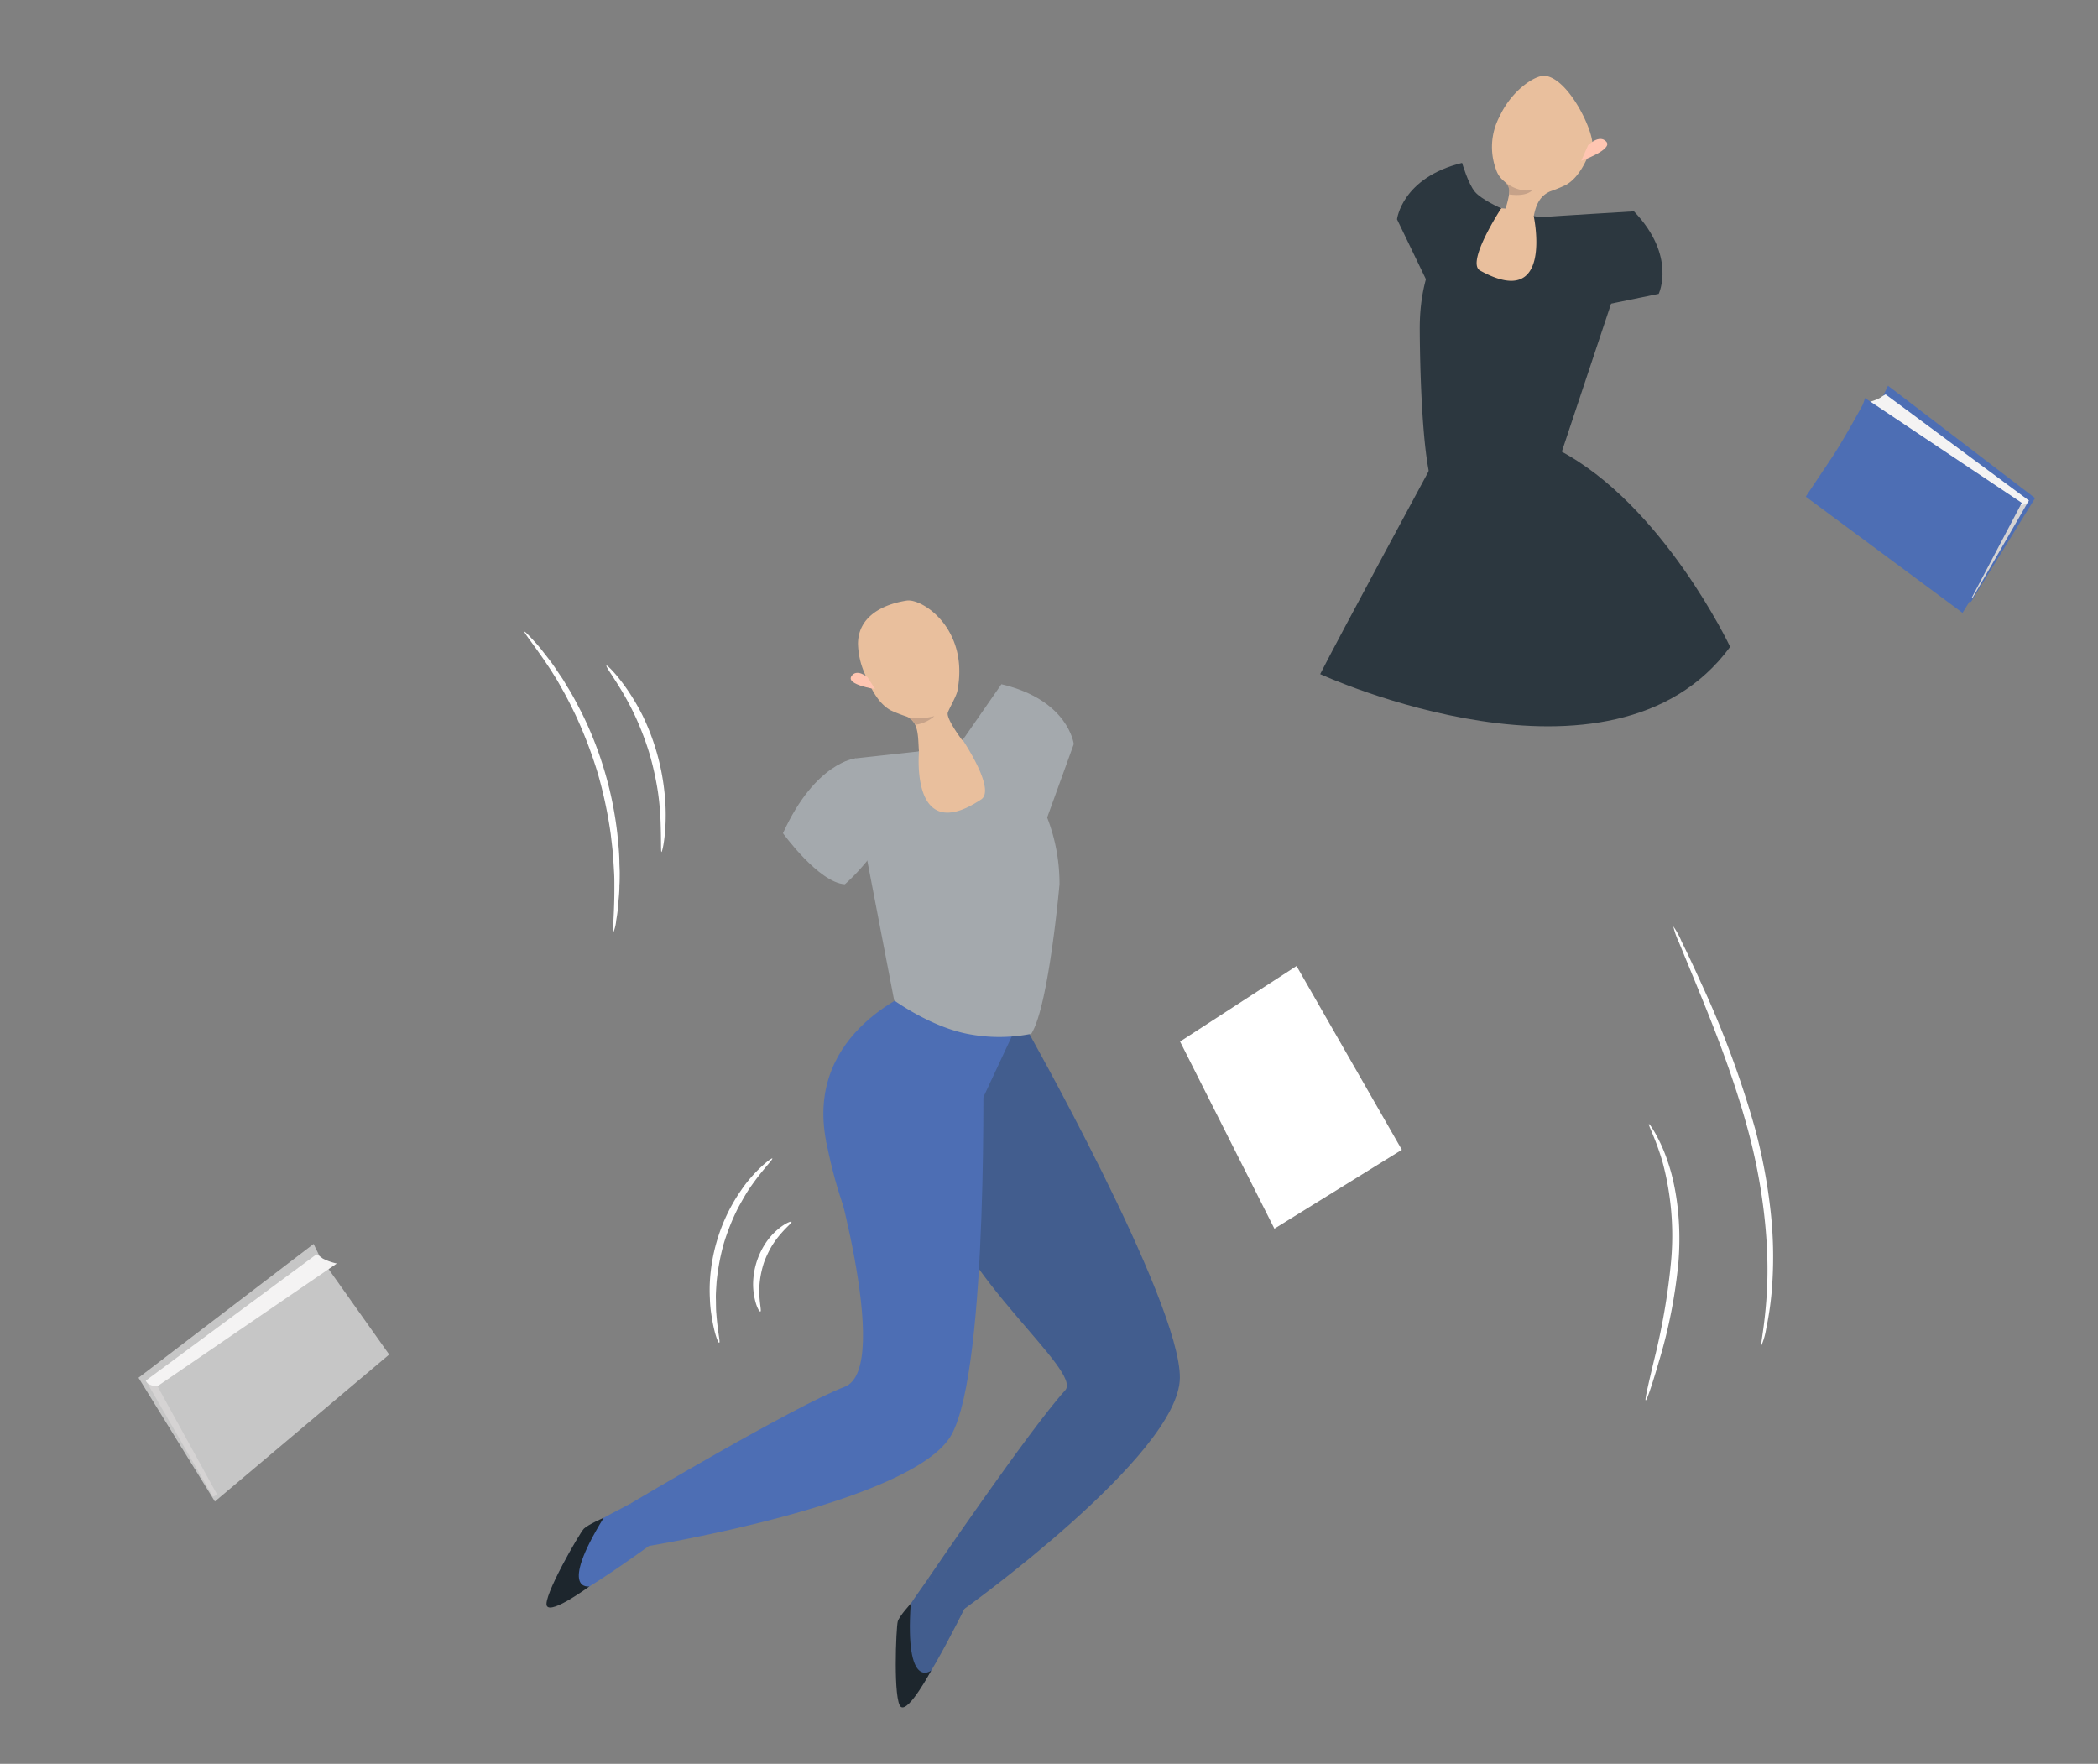<?xml version="1.0" encoding="UTF-8"?> <svg xmlns="http://www.w3.org/2000/svg" id="Layer_1" data-name="Layer 1" viewBox="0 0 508.47 427.48"><rect x="0" y="0" width="508.47" height="427.48" fill="#808080" stroke="none"/> <defs> <style>.cls-1{fill:#fff;}.cls-2{fill:#c6c6c6;}.cls-3{fill:#d5d3d3;}.cls-4{fill:#f4f3f3;}.cls-5{fill:#4d6eb4;}.cls-6{fill:#e9bf9d;}.cls-7{fill:#2c373f;}.cls-8{fill:#ffc5b1;}.cls-9{fill:#c6a289;}.cls-10{fill:#a4a9ad;}.cls-11{fill:#425d8e;}.cls-12{fill:#1d262d;}</style> </defs> <title>Иллюстрации для продакшена-03</title> <path class="cls-1" d="M399.64,272.44c.1-.06.68.72,1.55,2.25a38.74,38.74,0,0,1,3,6.82c2.07,5.95,3.37,14.73,2.6,24.31a122.26,122.26,0,0,1-4.69,24c-1.74,6-3,9.62-3.25,9.56s.62-3.83,2.06-9.87A159.05,159.05,0,0,0,405,305.68a68.88,68.88,0,0,0-2-23.81C401.31,275.94,399.37,272.58,399.64,272.44Z"></path> <path class="cls-1" d="M405.54,224.51a19,19,0,0,1,2,3.65c1.19,2.4,2.85,5.9,4.82,10.26a234.75,234.75,0,0,1,13,35.13,134.37,134.37,0,0,1,3.8,20.33,100.42,100.42,0,0,1,.39,16.89,76.55,76.55,0,0,1-1.5,11.28,17,17,0,0,1-1.14,4c-.33-.06,1.1-5.84,1.41-15.35S427.45,288,423.67,274s-8.82-26.25-12.43-35.09l-4.31-10.47A19.2,19.2,0,0,1,405.54,224.51Z"></path> <path class="cls-1" d="M187.17,280.76c.2.22-1.79,2.11-4.36,5.63-.64.88-1.34,1.85-2,2.95s-1.33,2.29-2,3.54a53.88,53.88,0,0,0-3.44,8.66,54.84,54.84,0,0,0-1.7,9.16c-.08,1.43-.21,2.8-.17,4.07s0,2.47.11,3.56c.31,4.35,1,7,.7,7.09s-1.29-2.51-1.93-7a30.14,30.14,0,0,1-.33-3.66,39.58,39.58,0,0,1,0-4.21,43.34,43.34,0,0,1,5.31-18.46,39.45,39.45,0,0,1,2.23-3.58,31.26,31.26,0,0,1,2.22-2.92C184.74,282.2,187.05,280.62,187.17,280.76Z"></path> <path class="cls-1" d="M191.83,296.11c.14.23-1,1.08-2.41,2.7a22.08,22.08,0,0,0-2.26,3,24.08,24.08,0,0,0-2,4.17,23.49,23.49,0,0,0-1,4.49,21.59,21.59,0,0,0-.1,3.79c.14,2.16.49,3.51.23,3.6s-1-1.15-1.45-3.44a16,16,0,0,1-.29-4.08,18.34,18.34,0,0,1,3.24-9.41,16,16,0,0,1,2.75-3C190.35,296.41,191.73,295.93,191.83,296.11Z"></path> <path class="cls-1" d="M127.13,153.1c.09-.07.87.7,2.22,2.17a33.94,33.94,0,0,1,2.34,2.77c.87,1.12,1.9,2.37,2.88,3.86.5.74,1,1.51,1.57,2.32s1,1.7,1.59,2.59c1.12,1.78,2.12,3.79,3.22,5.88a88.87,88.87,0,0,1,8.67,29.37c.23,2.35.47,4.58.5,6.68,0,1,.09,2.07.08,3s0,1.91-.07,2.8c0,1.79-.2,3.39-.31,4.8a32.8,32.8,0,0,1-.46,3.61,10.64,10.64,0,0,1-.69,3c-.31,0,.28-4.4.23-11.44,0-.88,0-1.8-.05-2.76s-.12-2-.18-3c-.09-2.07-.39-4.26-.65-6.57a107.34,107.34,0,0,0-3.14-14.76,107.31,107.31,0,0,0-5.38-14.1c-1-2.07-2-4.08-3-5.86-.51-.89-1-1.79-1.47-2.6l-1.46-2.35C129.75,156.65,126.89,153.31,127.13,153.1Z"></path> <path class="cls-1" d="M147,161.31c.15-.13,2.16,1.75,4.72,5.37a53.27,53.27,0,0,1,4,6.7A55.84,55.84,0,0,1,161,191.63a51.45,51.45,0,0,1,.31,7.78c-.17,4.44-.84,7.11-1,7.08s-.05-2.74-.2-7.08a68.37,68.37,0,0,0-.67-7.57,73,73,0,0,0-2-9.07,71.92,71.92,0,0,0-3.26-8.69,67.7,67.7,0,0,0-3.54-6.72C148.4,163.64,146.74,161.49,147,161.31Z"></path> <polygon id="_Path_" data-name="&lt;Path&gt;" class="cls-2" points="77.53 304.6 76 301.48 33.57 333.91 52.08 363.9 94.32 328.28 77.53 304.6"></polygon> <polygon id="_Path_2" data-name="&lt;Path&gt;" class="cls-3" points="35.35 334.6 51.61 362.73 52.65 362.26 38.17 335.96 35.35 334.6"></polygon> <path id="_Path_3" data-name="&lt;Path&gt;" class="cls-4" d="M76.69,304,35.34,334.6a1.86,1.86,0,0,0,1.2,1.06,3.27,3.27,0,0,0,1.63.3l43.46-29.74A13.21,13.21,0,0,1,78.21,305,9.53,9.53,0,0,0,76.69,304Z"></path> <polygon id="_Path_4" data-name="&lt;Path&gt;" class="cls-5" points="456.3 96.11 457.58 93.49 493.22 120.72 477.67 145.9 442.2 116 456.3 96.11"></polygon> <polygon id="_Path_5" data-name="&lt;Path&gt;" class="cls-3" points="491.72 121.3 478.07 144.92 477.19 144.53 489.36 122.45 491.72 121.3"></polygon> <path id="_Path_6" data-name="&lt;Path&gt;" class="cls-4" d="M457,95.59l34.71,25.71a1.53,1.53,0,0,1-1,.89,2.86,2.86,0,0,1-1.36.26l-36.5-25a11,11,0,0,0,2.86-1.06A9,9,0,0,1,457,95.59Z"></path> <path id="_Path_7" data-name="&lt;Path&gt;" class="cls-5" d="M452,96.46,490,121.87l-12.36,23.42-2,3.24-38-28.16s4-6,6.41-9.59,7.13-12.13,7.39-12.67A14.1,14.1,0,0,0,452,96.46Z"></path> <path class="cls-6" d="M374.62,18.39c-2.41-.4-8.25,3.48-11.16,9.8a15.71,15.71,0,0,0-.89,12.88c.89,2.71,2.74,3,3.15,4.26.52,1.53-1.21,6.37-1.21,6.37l6.89,2.78c.45-3.32,1-6.67,4.34-8.11a34.42,34.42,0,0,0,3.82-1.57c3.22-1.85,4.95-5.89,6.27-9.2C386.82,33.12,380.67,19.38,374.62,18.39Z"></path> <path class="cls-6" d="M356.21,59.29c0-5.12,1.65-8.82,6.77-8.82s12.18,1.8,12.18,6.91-4,13.43-9.14,13.43S356.21,64.41,356.21,59.29Z"></path> <path class="cls-7" d="M360.25,49.74S344.09,55,344.09,79.57c0,0,0,33.69,3.82,39.82a34.17,34.17,0,0,0,13.91,0c8.1-1.67,15.94-7.64,15.94-7.64l12.71-38.17L389,55.7l-17.29-3.34s5,23.17-13,13.21c-3.49-1.94,5.13-15.09,5.13-15.09Z"></path> <path class="cls-7" d="M346.58,69.74l-8-16.59s1.15-10.06,15.77-13.67c0,0,1.48,5.07,3.1,7s6.34,4,6.34,4Z"></path> <path class="cls-7" d="M376.69,76.41,402,71.22s4.41-9.12-6-20c0,0-19.75,1.19-22.31,1.4s-.79,2.15-.79,2.15Z"></path> <path class="cls-7" d="M347.87,111.18s-23.95,44.29-27.91,52.2c0,0,70.67,32.46,99.36-6.61,0,0-16.32-34.54-41.55-47.69h0l-10.88-3.26L348.3,111"></path> <path class="cls-8" d="M384.9,35.18s2.73-2.73,4.41-.84S383.22,39,383.22,39Z"></path> <path class="cls-9" d="M364.77,44.16S368,46.9,371.45,46c0,0-1.17,1.77-5.7,1.12A3.21,3.21,0,0,0,364.77,44.16Z"></path> <path class="cls-6" d="M219.74,145.56c3.75-.59,15.21,6.83,12.29,21.9-.24,1.27-1.89,4.06-2.31,5.21-.52,1.46,3.54,6.8,3.54,6.8l-10.46,3.34c-.45-3.16.3-7.78-3.08-9.15a35.82,35.82,0,0,1-3.81-1.49c-3.22-1.76-4.94-5.6-6.26-8.75a18.93,18.93,0,0,1-1.71-7.44C208,149.55,213.7,146.5,219.74,145.56Z"></path> <path class="cls-6" d="M240.68,186.84c0-5.43-1.72-7.5-7.41-7.5s-13.21,2.07-13.21,7.5,4,12.21,9.72,12.21S240.68,192.26,240.68,186.84Z"></path> <path class="cls-10" d="M252,203.08l8.24-22.75s-1.27-10.68-17.54-14.5l-9.22,13.28Z"></path> <path class="cls-10" d="M207.37,183.8s-9.73.82-17.61,18.14c0,0,8.67,12,15,12.37C204.78,214.31,228.33,194.18,207.37,183.8Z"></path> <path class="cls-11" d="M234.1,389.16s-14,28.67-15.68,23.36-1.1-18.06-.22-19.88,6.62-9.86,6.62-9.86Z"></path> <path class="cls-11" d="M235.17,252.85,248,247.94s38.11,67.32,37.95,86S233.62,390,233.62,390l-8.8-7.25s24.73-36.36,33.34-45.8c4.31-4.72-26.52-27.84-31.19-50.09S235.17,252.85,235.17,252.85Z"></path> <path class="cls-5" d="M158,374.14S131.7,393.5,132.8,388.06s7.7-16.53,9.36-17.77,10.63-5.88,10.63-5.88Z"></path> <path class="cls-5" d="M200.24,276.69l38-22s1.5,76.48-7.62,93-73.48,27-73.48,27l-4.34-10.29s39.71-23.65,51.9-28.29S200.24,276.69,200.24,276.69Z"></path> <path class="cls-5" d="M222.86,239.61s-28,9.9-22.62,37.08S214.5,309,214.5,309l16-26.32,16.1-34.47-16.1-2Z"></path> <path class="cls-10" d="M236.19,176.71a44.31,44.31,0,0,1,20.59,37.62s-2.62,29.73-6.85,36.23a39.82,39.82,0,0,1-15.49,0c-9-1.76-17.73-8.1-17.73-8.1l-7-36.4-5.47-21.25,3-1,15.49-1.7s-2.22,23.13,15.07,11.64c3.64-2.42-4.53-14.48-4.53-14.48Z"></path> <polygon class="cls-1" points="308.86 297.78 339.75 278.66 314.23 234.12 286 252.43 308.86 297.78"></polygon> <path class="cls-9" d="M220.15,173.88a15.56,15.56,0,0,0,6.31-.32,8.76,8.76,0,0,1-4.59,2.09A5,5,0,0,0,220.15,173.88Z"></path> <path class="cls-8" d="M210.26,164.13s-2.66-2.24-3.93-.21,5.74,3.08,5.74,3.08Z"></path> <path class="cls-12" d="M146.31,367.85s-3.81,1.65-4.81,2.65-10.11,16.74-8.95,18.73,10.3-4.76,10.3-4.76-7.65,1.45,3.46-16.62"></path> <path class="cls-12" d="M220.72,388.67s-2.71,2.93-3.13,4.27-1.16,19.53.79,20.75,7.29-8.81,7.29-8.81-6.38,5-4.95-16.16"></path> </svg> 
